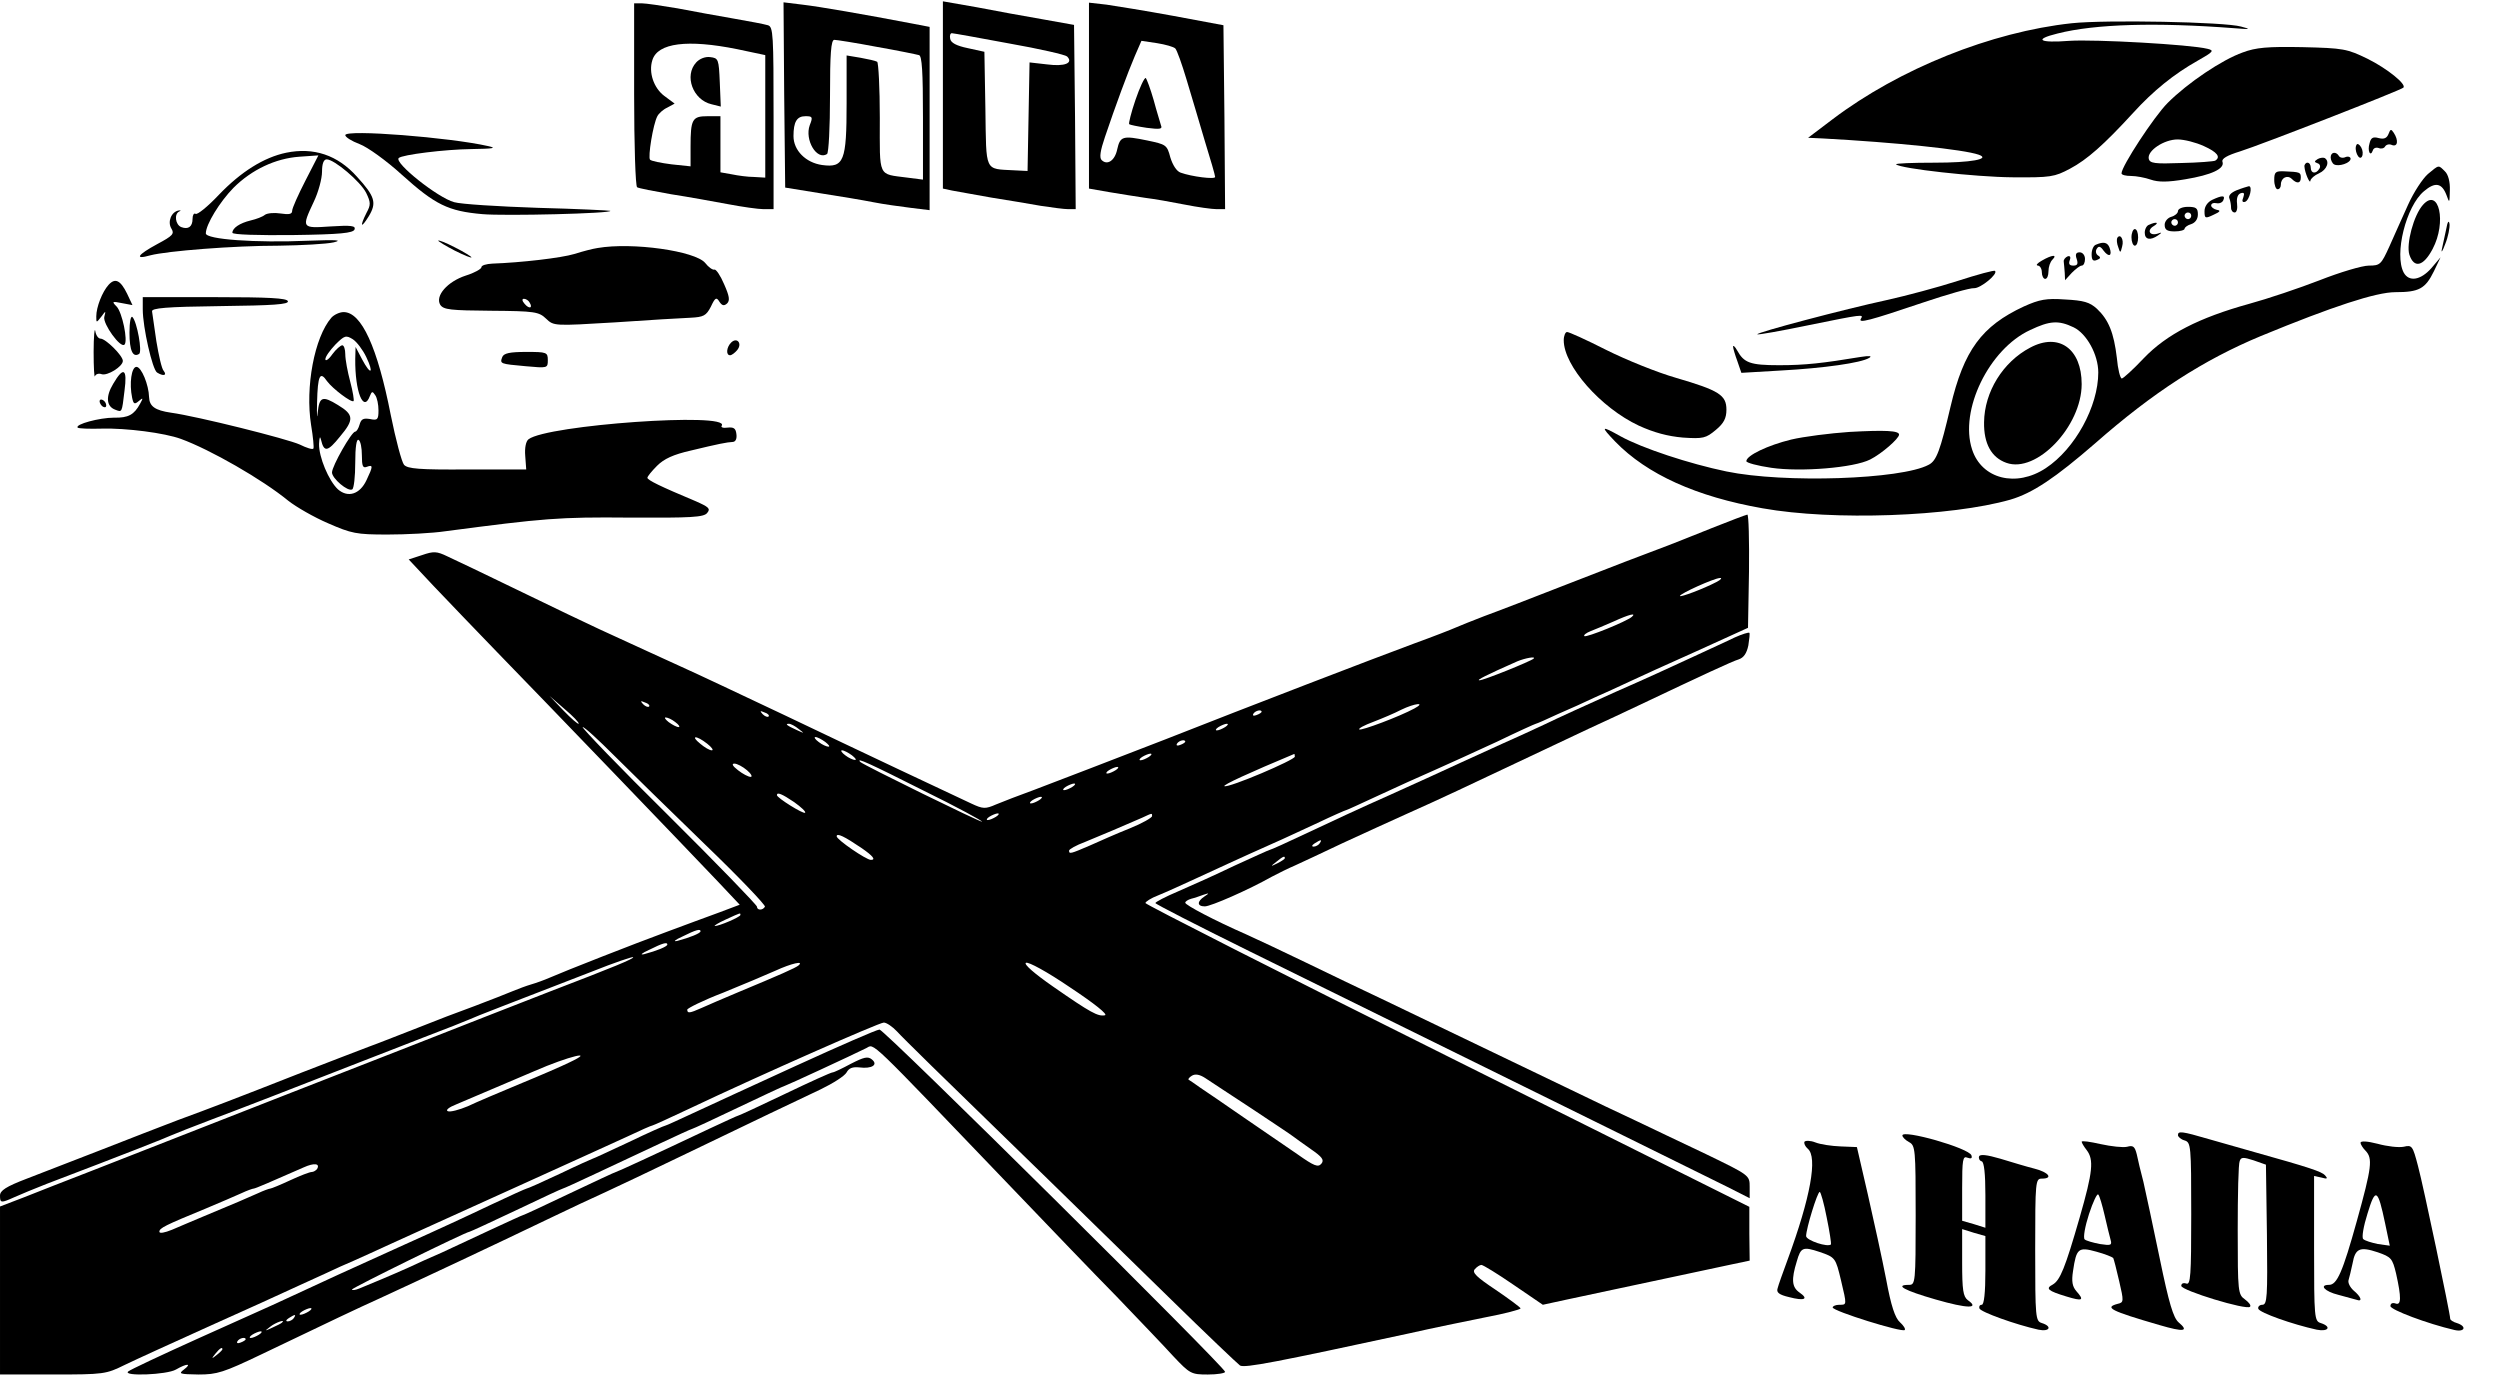 <?xml version="1.0" standalone="no"?>
<!DOCTYPE svg PUBLIC "-//W3C//DTD SVG 20010904//EN"
 "http://www.w3.org/TR/2001/REC-SVG-20010904/DTD/svg10.dtd">
<svg version="1.0" xmlns="http://www.w3.org/2000/svg"
 width="753pt" height="414pt" viewBox="0 0 753 414"
 preserveAspectRatio="xMidYMid meet">

<g transform="translate(0,414) scale(0.1,-0.1)"
fill="#000000" stroke="none">
<path d="M2840 3854 l0 -282 28 -6 c15 -3 68 -12 117 -21 50 -8 117 -19 150
-25 33 -5 70 -10 83 -10 l22 0 -2 278 -3 277 -95 17 c-52 9 -141 25 -197 36
l-103 18 0 -282z m200 155 c91 -16 169 -34 174 -39 20 -20 -7 -31 -60 -24
l-53 6 -3 -163 -3 -164 -40 2 c-91 5 -84 -8 -87 185 l-3 172 -50 11 c-34 7
-51 16 -53 28 -2 9 0 17 5 17 4 0 82 -14 173 -31z"/>
<path d="M1910 3856 c0 -151 4 -277 9 -280 4 -3 51 -12 102 -21 52 -8 129 -22
172 -30 42 -8 91 -15 107 -15 l30 0 0 274 c0 253 -1 275 -17 280 -10 3 -56 12
-103 20 -47 8 -123 22 -170 31 -47 8 -95 15 -107 15 l-23 0 0 -274z m310 136
l85 -18 0 -184 0 -185 -34 2 c-18 0 -48 4 -67 8 l-34 6 0 84 0 85 -39 0 c-46
0 -51 -9 -51 -92 l0 -59 -57 6 c-32 4 -61 10 -65 14 -7 7 9 107 22 131 4 8 17
20 30 26 l22 12 -31 23 c-32 24 -48 71 -36 108 16 52 106 63 255 33z"/>
<path d="M2097 3952 c-37 -40 -10 -113 46 -126 l28 -7 -3 73 c-3 70 -4 73 -29
76 -15 2 -32 -5 -42 -16z"/>
<path d="M2362 3854 l3 -279 105 -17 c58 -9 130 -21 160 -27 30 -6 81 -13 113
-17 l57 -7 0 276 0 276 -52 10 c-147 28 -279 51 -331 57 l-57 7 2 -279z m278
145 c63 -11 121 -23 128 -25 9 -2 12 -49 12 -189 l0 -186 -47 6 c-90 12 -83
-3 -83 180 0 90 -4 166 -8 169 -5 3 -28 8 -50 12 l-42 7 0 -144 c0 -175 -8
-195 -74 -186 -49 7 -86 44 -86 87 0 43 10 60 36 60 21 0 23 -2 13 -27 -16
-44 21 -107 52 -87 5 3 9 81 9 175 0 128 3 169 13 169 6 0 64 -9 127 -21z"/>
<path d="M3280 3852 l0 -280 63 -11 c34 -6 82 -13 107 -17 25 -3 77 -12 117
-20 40 -8 84 -14 98 -14 l25 0 -2 277 -3 277 -150 28 c-82 15 -174 30 -202 34
l-53 6 0 -280z m260 142 c5 -5 20 -47 34 -94 14 -47 39 -130 55 -185 17 -55
31 -103 31 -108 0 -8 -71 1 -104 13 -12 4 -24 23 -31 46 -10 38 -13 39 -70 51
-73 15 -81 13 -90 -27 -7 -34 -30 -49 -47 -32 -7 7 -4 28 10 69 32 95 69 195
90 244 l20 46 47 -7 c25 -4 50 -11 55 -16z"/>
<path d="M3420 3839 c-13 -38 -21 -71 -19 -73 2 -2 26 -7 53 -11 39 -5 48 -4
43 7 -2 8 -13 42 -22 76 -10 35 -21 64 -24 67 -4 2 -18 -28 -31 -66z"/>
<path d="M6240 4070 c-242 -26 -519 -137 -720 -289 l-74 -56 44 -2 c220 -12
424 -33 470 -49 37 -13 -23 -24 -134 -24 -66 0 -117 -2 -115 -5 13 -13 239
-38 349 -39 117 -1 128 1 175 26 51 27 102 72 190 168 61 67 123 117 194 157
48 27 51 31 30 36 -52 13 -339 29 -416 24 -91 -7 -109 4 -36 22 114 29 298 34
533 16 49 -4 51 -3 20 5 -49 14 -407 21 -510 10z"/>
<path d="M6755 3982 c-62 -22 -165 -91 -226 -152 -41 -41 -139 -191 -139 -212
0 -5 13 -8 29 -8 15 0 42 -5 59 -11 23 -8 51 -8 104 1 79 13 120 32 112 53 -3
9 14 19 53 31 61 19 484 184 492 192 10 10 -48 57 -108 87 -62 30 -72 32 -196
35 -105 2 -140 -1 -180 -16z m-117 -282 c40 -18 52 -33 34 -44 -4 -2 -50 -6
-102 -7 -80 -3 -95 -1 -98 13 -5 24 46 58 87 58 20 0 55 -9 79 -20z"/>
<path d="M7194 3736 c-5 -12 -13 -16 -29 -12 -18 5 -24 1 -28 -16 -7 -23 3
-42 10 -21 2 7 10 10 18 7 7 -3 16 -1 19 5 4 6 13 8 21 4 17 -6 20 14 5 37 -8
12 -10 12 -16 -4z"/>
<path d="M1040 3733 c0 -6 19 -18 43 -27 24 -9 81 -50 127 -92 101 -91 140
-110 243 -119 66 -6 394 2 385 10 -2 1 -100 6 -218 9 -118 4 -232 11 -252 17
-49 13 -182 119 -167 133 10 10 139 26 219 27 67 1 78 3 50 9 -114 26 -430 51
-430 33z"/>
<path d="M7098 3704 c-9 -14 7 -50 16 -36 4 7 3 19 -2 28 -5 9 -12 13 -14 8z"/>
<path d="M862 3680 c-67 -14 -136 -57 -203 -127 -33 -35 -65 -61 -70 -57 -5 3
-9 -4 -9 -15 0 -24 -13 -33 -34 -25 -18 7 -22 40 -6 47 6 3 5 4 -2 3 -22 -4
-34 -34 -22 -54 10 -16 5 -22 -42 -47 -61 -33 -70 -48 -21 -34 50 13 249 29
387 29 69 1 143 5 165 10 29 7 8 8 -75 5 -161 -7 -310 4 -310 22 0 27 42 95
83 137 55 55 127 89 199 94 l57 4 -39 -76 c-22 -43 -40 -83 -40 -91 0 -10 -9
-12 -35 -8 -19 3 -40 1 -47 -4 -7 -6 -26 -13 -43 -17 -33 -8 -55 -23 -55 -37
0 -6 79 -8 182 -7 144 2 182 6 186 17 4 11 -10 13 -72 9 -88 -6 -88 -5 -51 74
14 29 25 70 25 91 0 24 5 37 14 37 23 0 102 -67 119 -101 14 -29 14 -36 1 -60
-21 -42 -17 -49 7 -10 24 40 19 59 -36 119 -58 65 -130 89 -213 72z"/>
<path d="M7020 3666 c0 -8 5 -18 10 -21 14 -8 50 4 50 17 0 5 -7 8 -15 5 -8
-4 -17 -2 -20 3 -9 15 -25 12 -25 -4z"/>
<path d="M6981 3661 c-11 -7 -11 -9 0 -13 7 -2 9 -10 5 -16 -10 -17 -26 -15
-26 3 0 8 -4 15 -10 15 -5 0 -10 -6 -9 -12 1 -18 17 -55 18 -42 1 6 12 16 26
22 24 11 33 36 17 46 -4 2 -14 1 -21 -3z"/>
<path d="M7313 3616 c-16 -14 -43 -55 -60 -93 -17 -37 -42 -94 -56 -125 -25
-55 -28 -58 -62 -58 -20 0 -87 -20 -148 -44 -62 -24 -157 -56 -212 -71 -152
-42 -249 -92 -318 -164 -32 -34 -62 -61 -66 -61 -5 0 -12 28 -15 62 -9 76 -25
115 -60 148 -22 20 -40 25 -96 28 -57 4 -77 0 -124 -21 -127 -59 -181 -132
-221 -302 -31 -132 -42 -163 -66 -175 -82 -44 -435 -56 -609 -20 -111 23 -254
70 -319 106 -59 33 -61 31 -16 -16 96 -99 245 -166 444 -201 213 -38 567 -25
746 26 68 20 136 66 256 170 174 153 326 251 499 323 216 89 347 132 405 132
71 0 90 10 116 63 l20 42 -28 -33 c-32 -36 -67 -42 -83 -13 -29 55 7 200 61
245 34 29 54 25 68 -12 9 -25 9 -24 10 15 1 25 -5 48 -15 57 -20 20 -17 20
-51 -8z m-1067 -462 c39 -19 74 -82 74 -136 0 -102 -70 -230 -158 -288 -89
-59 -193 -33 -222 56 -39 118 51 303 175 360 59 28 85 30 131 8z"/>
<path d="M6115 3093 c-82 -43 -138 -133 -139 -225 -1 -64 22 -106 67 -122 91
-33 227 110 227 237 0 107 -69 156 -155 110z"/>
<path d="M6850 3598 c0 -16 5 -28 10 -28 6 0 10 6 10 14 0 21 20 30 33 17 15
-15 27 -14 27 4 0 16 -2 17 -50 19 -26 1 -30 -2 -30 -26z"/>
<path d="M6737 3567 c-17 -7 -26 -16 -22 -25 3 -7 5 -20 5 -28 0 -8 5 -14 11
-14 6 0 9 12 7 27 -2 16 2 28 11 31 10 3 12 0 8 -12 -5 -12 -3 -16 5 -14 14 5
24 49 11 47 -4 -1 -21 -6 -36 -12z"/>
<path d="M6663 3538 c-14 -7 -23 -20 -23 -34 0 -22 2 -23 27 -11 20 9 23 13
10 15 -9 2 -17 8 -17 13 0 6 7 9 16 7 10 -2 19 3 21 10 6 14 -4 14 -34 0z"/>
<path d="M7298 3523 c-28 -31 -51 -118 -41 -150 14 -42 42 -36 70 17 43 81 19
187 -29 133z"/>
<path d="M6560 3504 c0 -6 -9 -14 -20 -17 -11 -3 -20 -14 -20 -24 0 -15 7 -20
30 -20 17 0 30 4 30 8 0 4 9 11 20 14 12 4 20 15 20 29 0 19 -5 23 -30 23 -17
0 -30 -6 -30 -13z m40 -14 c0 -5 -4 -10 -10 -10 -5 0 -10 5 -10 10 0 6 5 10
10 10 6 0 10 -4 10 -10z m-40 -20 c0 -5 -4 -10 -10 -10 -5 0 -10 5 -10 10 0 6
5 10 10 10 6 0 10 -4 10 -10z"/>
<path d="M7368 3450 c-4 -19 -10 -46 -13 -60 -3 -14 2 -7 10 15 9 22 14 49 13
60 -2 13 -6 8 -10 -15z"/>
<path d="M6473 3463 c-7 -2 -13 -13 -13 -24 0 -21 17 -24 40 -8 13 9 12 10 -2
5 -24 -7 -32 11 -11 23 18 11 8 14 -14 4z"/>
<path d="M6420 3425 c0 -14 5 -25 10 -25 6 0 10 11 10 25 0 14 -4 25 -10 25
-5 0 -10 -11 -10 -25z"/>
<path d="M6377 3423 c-2 -5 -1 -17 3 -27 6 -19 7 -19 12 2 6 21 -6 40 -15 25z"/>
<path d="M1320 3415 c0 -2 23 -16 50 -30 28 -14 50 -23 50 -20 0 2 -22 16 -50
30 -27 14 -50 23 -50 20z"/>
<path d="M6313 3403 c-7 -2 -13 -15 -13 -29 0 -17 4 -22 16 -17 11 4 12 8 4
13 -7 4 -9 13 -5 20 6 10 11 9 21 -5 16 -21 27 -16 18 9 -6 16 -18 19 -41 9z"/>
<path d="M1800 3393 c-14 -2 -45 -10 -70 -18 -40 -12 -161 -26 -247 -29 -18
-1 -33 -5 -33 -11 0 -5 -21 -17 -47 -25 -55 -18 -93 -61 -77 -88 10 -15 31
-17 153 -18 132 -1 144 -3 166 -24 23 -22 24 -22 207 -11 100 7 203 13 228 14
39 2 47 6 61 33 13 28 17 30 26 15 8 -12 14 -13 23 -5 9 9 7 22 -9 58 -11 26
-24 45 -29 44 -5 -2 -18 7 -28 20 -30 36 -219 63 -324 45z m-205 -164 c11 -17
-1 -21 -15 -4 -8 9 -8 15 -2 15 6 0 14 -5 17 -11z"/>
<path d="M6255 3360 c5 -15 2 -20 -10 -20 -12 0 -15 5 -11 16 4 10 1 14 -6 12
-7 -3 -13 -10 -12 -16 1 -7 2 -22 3 -34 l1 -22 20 22 c12 12 25 22 30 22 6 0
10 9 10 20 0 11 -7 20 -16 20 -11 0 -14 -6 -9 -20z"/>
<path d="M6150 3355 c-14 -8 -19 -14 -12 -15 6 0 12 -9 12 -20 0 -11 5 -20 10
-20 6 0 10 10 10 23 0 13 5 28 12 35 16 16 -1 15 -32 -3z"/>
<path d="M5897 3294 c-59 -19 -156 -45 -215 -58 -125 -27 -394 -98 -389 -103
2 -2 70 10 152 27 167 34 169 34 160 20 -9 -15 25 -6 185 48 74 25 144 45 156
44 19 -1 73 43 63 52 -2 3 -53 -11 -112 -30z"/>
<path d="M327 3282 c-19 -21 -37 -67 -37 -95 0 -20 0 -20 15 -1 14 19 14 19 9
-1 -4 -21 49 -95 61 -83 11 11 -7 98 -24 115 -15 15 -13 16 16 10 l32 -6 -16
34 c-20 41 -36 49 -56 27z"/>
<path d="M430 3208 c0 -54 29 -181 43 -190 19 -12 31 -9 20 5 -6 6 -15 47 -22
89 -6 43 -12 83 -13 90 -2 10 42 14 205 16 160 2 208 5 204 15 -3 9 -58 12
-220 12 l-217 0 0 -37z"/>
<path d="M998 3183 c-51 -59 -79 -209 -61 -323 6 -36 9 -68 7 -71 -2 -4 -21 2
-41 12 -37 17 -308 85 -388 96 -48 7 -65 19 -66 47 -1 37 -23 91 -38 91 -15 0
-22 -50 -13 -93 4 -19 7 -21 20 -10 13 11 14 10 4 -8 -18 -33 -35 -43 -79 -42
-43 0 -118 -20 -109 -30 3 -3 36 -4 73 -3 73 2 189 -13 238 -31 88 -32 245
-122 323 -186 24 -19 78 -50 120 -68 71 -31 85 -34 179 -34 56 0 135 4 175 10
297 39 341 43 554 41 186 -1 224 1 234 14 11 13 5 18 -36 36 -105 44 -144 63
-144 70 0 4 13 20 29 36 21 21 49 34 102 46 83 20 108 25 127 26 8 1 12 10 10
24 -2 17 -8 21 -27 19 -13 -2 -21 1 -17 6 25 41 -526 2 -582 -41 -8 -6 -12
-26 -10 -50 l3 -41 -177 0 c-146 -1 -180 2 -191 14 -7 8 -25 76 -40 150 -40
204 -88 310 -142 310 -12 0 -29 -8 -37 -17z m105 -118 c24 -50 14 -57 -12 -8
l-20 38 -1 -36 c-1 -99 25 -163 44 -112 6 15 8 15 16 3 6 -8 10 -29 10 -46 0
-28 -3 -31 -26 -26 -20 3 -26 0 -31 -17 -3 -11 -9 -21 -13 -21 -11 0 -70 -104
-70 -123 0 -18 48 -59 61 -51 5 3 9 39 9 80 0 48 4 73 10 69 6 -3 10 -24 10
-47 0 -32 3 -39 15 -34 19 7 19 2 -1 -40 -20 -43 -56 -54 -86 -28 -28 26 -58
98 -57 137 1 21 3 25 6 12 9 -38 20 -36 57 10 43 51 42 66 -6 95 -47 29 -56
25 -61 -22 -2 -24 -3 -10 -2 30 2 82 9 95 30 64 17 -23 74 -66 80 -60 2 2 -2
28 -10 58 -8 30 -15 67 -15 83 0 15 -4 27 -9 27 -5 0 -19 -12 -30 -27 -11 -16
-21 -22 -21 -15 0 8 14 27 30 44 28 28 32 29 53 16 12 -8 30 -32 40 -53z"/>
<path d="M390 3138 c0 -54 10 -76 29 -64 10 6 -6 96 -20 111 -5 5 -9 -14 -9
-47z"/>
<path d="M282 3080 c0 -47 2 -80 4 -73 3 7 12 9 20 6 17 -6 64 23 64 40 0 16
-52 67 -67 67 -7 0 -14 10 -16 23 -2 12 -5 -16 -5 -63z"/>
<path d="M4710 3115 c0 -77 111 -203 226 -257 46 -21 87 -32 133 -36 61 -4 69
-2 99 23 24 20 32 35 32 61 0 44 -22 58 -152 96 -56 16 -150 54 -210 84 -59
30 -112 54 -118 54 -5 0 -10 -11 -10 -25z"/>
<path d="M2202 3108 c-14 -14 -16 -38 -3 -38 5 0 14 7 21 15 17 20 0 41 -18
23z"/>
<path d="M5220 3096 c0 -5 6 -25 13 -44 l12 -35 119 7 c129 7 242 23 266 38
10 6 1 7 -25 3 -115 -19 -168 -25 -246 -25 -88 0 -106 7 -127 45 -6 11 -12 16
-12 11z"/>
<path d="M1513 3065 c-8 -21 -7 -21 70 -28 66 -6 67 -6 67 18 0 24 -3 25 -65
25 -50 0 -67 -4 -72 -15z"/>
<path d="M341 2984 c-23 -38 -21 -68 6 -78 21 -8 20 -10 28 57 9 67 -3 74 -34
21z"/>
<path d="M300 2931 c0 -5 5 -13 10 -16 6 -3 10 -2 10 4 0 5 -4 13 -10 16 -5 3
-10 2 -10 -4z"/>
<path d="M5570 2839 c-58 -4 -137 -14 -175 -23 -70 -17 -135 -48 -135 -65 0
-5 34 -14 75 -20 89 -13 249 0 298 25 34 17 87 63 87 75 0 12 -42 14 -150 8z"/>
<path d="M5155 2549 c-55 -22 -127 -51 -160 -63 -33 -12 -150 -57 -260 -100
-110 -43 -229 -89 -265 -102 -36 -14 -74 -29 -85 -34 -11 -5 -67 -27 -125 -48
-119 -44 -499 -190 -750 -289 -171 -66 -305 -118 -395 -152 -44 -16 -96 -36
-115 -44 -32 -14 -39 -14 -75 3 -41 19 -351 165 -560 265 -159 75 -247 117
-320 150 -61 28 -134 61 -240 110 -33 15 -141 67 -240 115 -99 48 -197 95
-217 104 -33 16 -42 16 -77 4 l-40 -13 75 -80 c42 -44 128 -134 192 -200 144
-148 574 -595 664 -690 l66 -70 -61 -23 c-34 -12 -105 -39 -157 -58 -103 -38
-307 -118 -355 -139 -16 -7 -41 -16 -55 -20 -14 -4 -38 -13 -55 -20 -16 -7
-68 -27 -115 -45 -47 -17 -123 -46 -170 -65 -47 -18 -114 -45 -150 -58 -36
-14 -126 -48 -200 -77 -206 -81 -277 -108 -375 -144 -49 -19 -154 -59 -232
-90 -78 -30 -178 -69 -222 -86 -63 -24 -81 -36 -81 -51 0 -23 3 -23 43 -5 18
8 61 26 97 40 239 91 358 138 375 146 11 5 67 27 125 49 91 34 232 89 455 176
33 13 114 44 180 70 66 25 129 50 140 55 19 9 116 46 369 144 65 26 121 45
123 43 4 -4 -59 -30 -247 -102 -52 -20 -144 -56 -205 -80 -60 -24 -319 -125
-575 -225 -256 -100 -526 -206 -600 -235 -74 -29 -168 -65 -207 -81 l-73 -28
0 -253 0 -253 159 0 c155 0 160 1 217 29 33 16 145 67 249 114 105 47 231 104
280 127 50 23 104 47 120 55 17 7 57 25 90 40 33 15 89 41 125 57 36 16 180
82 320 145 140 63 288 131 328 149 40 19 74 34 77 34 2 0 53 23 112 51 213
101 571 259 585 259 8 0 26 -12 40 -27 14 -16 159 -158 324 -318 164 -159 387
-378 497 -485 109 -107 205 -198 212 -203 15 -8 107 10 510 97 66 15 168 36
228 48 59 11 107 24 107 27 0 3 -34 28 -75 56 -57 38 -72 52 -63 62 6 7 15 13
20 13 5 0 49 -27 97 -60 l88 -60 69 15 c38 8 112 24 164 35 111 24 251 53 333
71 l57 12 -1 81 0 81 -910 454 c-500 249 -909 457 -909 461 0 4 17 15 38 23
20 8 71 31 112 50 72 33 125 58 235 107 28 12 87 40 133 61 46 22 85 39 87 39
2 0 45 20 97 44 51 24 127 58 168 76 41 18 126 57 189 86 62 30 115 54 117 54
2 0 32 13 66 29 35 15 86 38 113 51 28 12 73 33 101 46 27 13 120 55 205 93
l154 70 3 170 c1 94 -1 171 -5 171 -5 -1 -53 -19 -108 -41z m15 -162 c-40 -21
-110 -47 -110 -42 0 7 102 53 120 54 8 1 4 -5 -10 -12z m-255 -105 c-16 -14
-137 -63 -143 -58 -3 3 6 10 19 15 13 5 44 18 69 29 48 22 70 27 55 14z m-296
-126 c-9 -8 -152 -66 -163 -65 -10 0 19 15 114 57 24 10 58 16 49 8z m-2876
-196 c-2 -2 -23 16 -46 40 l-42 44 46 -40 c25 -21 44 -41 42 -44z m212 52 c-3
-3 -11 0 -18 7 -9 10 -8 11 6 5 10 -3 15 -9 12 -12z m2305 -6 c-44 -24 -161
-68 -166 -63 -3 3 16 13 43 23 26 10 64 26 83 36 41 20 77 24 40 4z m-1945
-24 c-3 -3 -11 0 -18 7 -9 10 -8 11 6 5 10 -3 15 -9 12 -12z m1485 14 c0 -2
-7 -7 -16 -10 -8 -3 -12 -2 -9 4 6 10 25 14 25 6z m-1766 -31 c11 -8 15 -15
10 -15 -6 0 -19 7 -30 15 -10 8 -14 14 -9 14 6 0 19 -6 29 -14z m372 -21 c18
-14 18 -14 -6 -3 -31 14 -36 19 -24 19 6 0 19 -7 30 -16z m1284 6 c-8 -5 -19
-10 -25 -10 -5 0 -3 5 5 10 8 5 20 10 25 10 6 0 3 -5 -5 -10z m-1840 -86 c47
-47 169 -166 272 -266 103 -99 185 -185 182 -189 -7 -12 -24 -11 -24 0 0 5
-120 129 -267 275 -148 146 -263 266 -258 266 6 0 48 -39 95 -86z m280 36 c14
-11 20 -20 14 -20 -7 0 -22 9 -35 20 -31 25 -12 26 21 0z m356 5 c10 -8 15
-14 9 -14 -5 0 -19 6 -29 14 -11 8 -15 15 -10 15 6 0 19 -7 30 -15z m1084 1
c0 -2 -7 -7 -16 -10 -8 -3 -12 -2 -9 4 6 10 25 14 25 6z m-1004 -41 c10 -8 15
-14 9 -14 -5 0 -19 6 -29 14 -11 8 -15 15 -10 15 6 0 19 -7 30 -15z m894 -5
c-8 -5 -19 -10 -25 -10 -5 0 -3 5 5 10 8 5 20 10 25 10 6 0 3 -5 -5 -10z m440
1 c0 -10 -197 -94 -212 -89 -7 3 76 41 210 97 1 1 2 -3 2 -8z m-1119 -102
c100 -49 179 -92 177 -94 -3 -3 -356 170 -367 180 -14 15 27 -4 190 -86z
m-531 61 c13 -11 17 -20 11 -20 -7 0 -24 9 -38 20 -17 13 -20 20 -11 20 8 0
25 -9 38 -20z m1110 0 c-8 -5 -19 -10 -25 -10 -5 0 -3 5 5 10 8 5 20 10 25 10
6 0 3 -5 -5 -10z m-130 -50 c-8 -5 -19 -10 -25 -10 -5 0 -3 5 5 10 8 5 20 10
25 10 6 0 3 -5 -5 -10z m-838 -46 c21 -15 36 -29 33 -32 -5 -5 -85 45 -85 53
0 10 15 4 52 -21z m738 6 c-8 -5 -19 -10 -25 -10 -5 0 -3 5 5 10 8 5 20 10 25
10 6 0 3 -5 -5 -10z m-130 -50 c-8 -5 -19 -10 -25 -10 -5 0 -3 5 5 10 8 5 20
10 25 10 6 0 3 -5 -5 -10z m470 2 c0 -5 -30 -22 -67 -37 -38 -15 -92 -39 -121
-52 -58 -25 -62 -26 -62 -15 0 4 21 16 48 26 47 19 124 52 172 73 32 15 30 14
30 5z m-874 -97 c33 -23 43 -35 27 -35 -14 0 -103 61 -103 71 0 11 23 0 76
-36z m-366 -201 c0 -6 -65 -34 -77 -33 -4 0 10 9 32 19 48 22 45 21 45 14z
m-120 -49 c0 -6 -32 -19 -70 -29 -14 -3 -7 3 15 13 42 21 55 24 55 16z m-100
-40 c0 -6 -32 -19 -70 -29 -14 -3 -7 3 15 13 42 21 55 24 55 16z m1318 -213
c-21 -4 -42 7 -157 87 -56 39 -88 67 -81 71 7 4 64 -27 133 -74 74 -49 115
-82 105 -84z m-923 150 c-10 -8 -53 -27 -185 -82 -41 -17 -89 -38 -107 -46
-36 -16 -43 -17 -43 -5 0 4 48 28 108 51 59 24 130 54 157 66 50 23 88 31 70
16z m-690 -292 c-22 -11 -89 -40 -150 -65 -60 -25 -131 -55 -156 -67 -26 -11
-53 -18 -60 -15 -8 3 3 12 26 21 45 19 82 35 235 100 103 45 188 65 105 26z
m2055 -139 c63 -42 119 -79 125 -84 5 -4 29 -21 53 -38 35 -24 41 -33 32 -44
-10 -12 -22 -7 -73 29 -34 23 -107 73 -162 111 -55 38 -113 78 -130 89 -16 12
-32 22 -35 24 -2 2 2 7 10 12 10 6 23 4 40 -7 14 -9 77 -51 140 -92z m-2815
-182 c-4 -5 -11 -9 -16 -9 -6 0 -35 -11 -65 -25 -30 -14 -57 -25 -60 -25 -3 0
-20 -6 -37 -14 -33 -15 -71 -31 -167 -71 -30 -13 -72 -30 -92 -39 -22 -9 -38
-12 -38 -6 0 11 16 19 140 70 41 17 89 38 107 46 17 8 34 14 37 14 5 0 53 21
151 64 31 14 50 12 40 -5z"/>
<path d="M5225 2220 c-22 -11 -80 -37 -129 -60 -49 -23 -152 -70 -230 -104
-78 -35 -175 -79 -216 -99 -41 -19 -97 -45 -125 -57 -27 -12 -84 -38 -125 -57
-41 -19 -137 -63 -215 -98 -77 -34 -189 -86 -248 -114 -59 -28 -110 -51 -113
-51 -2 0 -50 -22 -107 -48 -56 -27 -132 -61 -169 -77 -38 -16 -68 -32 -68 -35
0 -3 127 -68 283 -145 903 -445 1380 -680 1440 -710 l67 -34 0 34 c0 35 0 35
-132 99 -73 35 -167 79 -208 99 -41 19 -140 66 -220 105 -164 79 -358 172
-535 257 -66 31 -174 83 -240 115 -66 32 -147 70 -180 85 -98 43 -185 89 -185
96 0 4 8 9 18 12 9 2 26 8 37 12 18 6 18 5 3 -5 -23 -15 -23 -30 1 -30 18 0
132 50 201 89 19 10 51 26 70 34 19 9 85 39 145 68 61 28 148 68 195 89 88 39
192 88 365 170 55 26 136 64 180 85 44 20 112 52 150 70 194 92 282 133 302
139 15 5 24 18 29 42 3 19 5 37 3 38 -2 2 -22 -4 -44 -14z m-1250 -620 c-3 -5
-12 -10 -18 -10 -7 0 -6 4 3 10 19 12 23 12 15 0z m-105 -45 c0 -2 -10 -9 -22
-15 -22 -11 -22 -10 -4 4 21 17 26 19 26 11z"/>
<path d="M2400 931 c-129 -59 -270 -124 -313 -144 -43 -20 -80 -37 -82 -37 -3
0 -53 -22 -111 -50 -58 -27 -107 -50 -109 -50 -1 0 -46 -20 -98 -45 -53 -25
-98 -45 -101 -45 -2 0 -51 -22 -108 -49 -56 -27 -173 -81 -258 -119 -151 -68
-264 -120 -365 -167 -27 -13 -142 -64 -255 -115 -113 -51 -209 -96 -214 -101
-17 -15 117 -10 144 6 33 19 49 19 24 0 -17 -13 -14 -14 44 -15 56 0 75 6 190
61 215 103 284 136 357 169 126 58 339 158 520 245 50 24 122 58 160 75 39 18
140 66 225 107 229 110 347 167 422 202 37 18 72 40 78 51 7 13 18 17 38 15
38 -5 58 8 38 24 -12 10 -24 7 -63 -13 -26 -14 -51 -26 -55 -26 -5 0 -69 -29
-144 -65 -75 -36 -138 -65 -140 -65 -2 0 -41 -18 -86 -39 -169 -80 -280 -131
-283 -131 -2 0 -64 -29 -140 -65 -75 -36 -138 -65 -140 -65 -2 0 -45 -20 -97
-44 -51 -24 -118 -55 -148 -69 -30 -13 -75 -33 -100 -45 -49 -22 -111 -48
-148 -63 -12 -5 -22 -6 -22 -3 0 5 344 174 354 174 2 0 65 29 141 65 75 36
138 65 140 65 2 0 46 20 99 45 53 25 139 65 192 90 53 25 97 45 99 45 2 0 65
29 140 65 75 36 138 65 140 65 3 0 202 92 244 113 26 13 -3 40 436 -418 110
-115 253 -264 319 -331 65 -68 142 -148 170 -179 50 -53 54 -55 104 -55 29 0
52 4 52 8 0 14 -1027 1032 -1041 1031 -8 0 -120 -49 -249 -108z m-1470 -741
c-8 -5 -19 -10 -25 -10 -5 0 -3 5 5 10 8 5 20 10 25 10 6 0 3 -5 -5 -10z m-45
-20 c-3 -5 -12 -10 -18 -10 -7 0 -6 4 3 10 19 12 23 12 15 0z m-36 -14 c-2 -2
-15 -9 -29 -15 -24 -11 -24 -11 -6 3 16 13 49 24 35 12z m-69 -36 c-8 -5 -19
-10 -25 -10 -5 0 -3 5 5 10 8 5 20 10 25 10 6 0 3 -5 -5 -10z m-40 -14 c0 -2
-7 -7 -16 -10 -8 -3 -12 -2 -9 4 6 10 25 14 25 6z m-70 -30 c0 -2 -8 -10 -17
-17 -16 -13 -17 -12 -4 4 13 16 21 21 21 13z"/>
<path d="M5730 720 c0 -5 9 -14 20 -20 19 -10 20 -21 20 -220 0 -203 -1 -210
-20 -210 -45 0 -14 -17 80 -44 97 -28 134 -28 97 -2 -14 11 -17 30 -17 114 l0
100 35 -11 35 -10 0 -104 c0 -67 -4 -103 -11 -103 -6 0 -9 -5 -7 -11 4 -11
110 -49 178 -64 34 -7 42 10 10 20 -19 6 -20 15 -20 221 0 207 1 214 20 214
35 0 21 19 -22 30 -24 6 -70 20 -103 30 -41 12 -61 14 -64 7 -2 -6 1 -13 8
-15 7 -2 11 -37 11 -102 l0 -98 -35 11 -35 10 0 98 c0 87 2 98 16 92 11 -4 15
-2 12 7 -7 22 -208 79 -208 60z"/>
<path d="M6560 721 c0 -5 9 -13 20 -16 19 -6 20 -15 20 -222 0 -187 -2 -214
-15 -209 -9 3 -15 0 -15 -7 0 -14 197 -74 207 -63 4 4 -3 13 -15 22 -21 15
-22 21 -22 209 0 106 2 200 6 208 4 12 11 12 42 2 l37 -13 3 -211 c2 -188 1
-211 -14 -211 -8 0 -14 -6 -12 -12 4 -12 103 -47 176 -63 35 -7 46 9 12 20
-19 6 -20 15 -20 225 l0 218 23 -5 c17 -5 19 -3 10 7 -10 11 -45 23 -213 70
-36 10 -98 28 -137 39 -82 24 -93 25 -93 12z"/>
<path d="M5435 701 c-2 -5 2 -14 10 -21 30 -25 9 -145 -61 -335 -14 -38 -28
-77 -30 -86 -4 -12 5 -19 35 -26 46 -12 60 -6 31 14 -23 16 -25 39 -8 94 12
42 18 45 69 28 47 -16 48 -18 64 -85 18 -76 18 -74 -5 -74 -11 0 -20 -4 -20
-8 0 -11 209 -76 217 -68 3 3 -3 13 -14 23 -15 13 -27 49 -42 130 -12 62 -37
176 -55 255 l-33 143 -49 2 c-27 1 -61 6 -76 12 -15 6 -30 6 -33 2z m67 -228
c9 -43 14 -79 13 -81 -9 -10 -75 12 -75 25 0 22 34 133 41 133 3 0 13 -35 21
-77z"/>
<path d="M6270 701 c0 -3 7 -15 15 -25 22 -29 19 -64 -21 -203 -44 -153 -59
-189 -81 -202 -23 -12 -15 -19 41 -36 49 -15 55 -12 30 16 -12 14 -15 29 -10
61 10 68 16 73 70 58 26 -7 48 -16 51 -19 2 -4 10 -35 18 -70 14 -60 14 -64
-4 -68 -42 -11 -23 -21 125 -64 75 -22 90 -19 58 8 -16 14 -29 57 -57 193 -20
96 -42 200 -49 230 -8 30 -17 68 -20 83 -6 24 -11 28 -29 23 -12 -3 -48 1 -80
8 -31 7 -57 11 -57 7z m69 -221 c7 -30 15 -64 18 -74 5 -17 1 -18 -32 -13 -21
4 -42 10 -46 14 -5 5 1 39 13 76 12 37 25 64 28 59 4 -4 12 -32 19 -62z"/>
<path d="M7110 698 c0 -5 7 -16 15 -24 22 -23 19 -49 -26 -211 -43 -155 -60
-193 -84 -193 -31 0 -13 -20 28 -30 23 -6 48 -13 55 -15 19 -7 14 9 -9 28 -11
10 -18 24 -15 32 2 7 8 30 12 50 8 45 22 51 76 33 40 -14 44 -18 55 -64 16
-72 16 -97 -2 -90 -9 3 -15 0 -15 -8 0 -11 111 -53 193 -72 31 -7 38 11 7 21
-11 3 -20 9 -20 13 0 15 -81 401 -97 460 -16 61 -18 64 -43 58 -15 -3 -50 1
-79 9 -31 8 -51 9 -51 3z m74 -243 l14 -67 -36 5 c-19 4 -39 10 -44 15 -5 5 1
39 13 77 24 79 31 75 53 -30z"/>
</g>
</svg>

